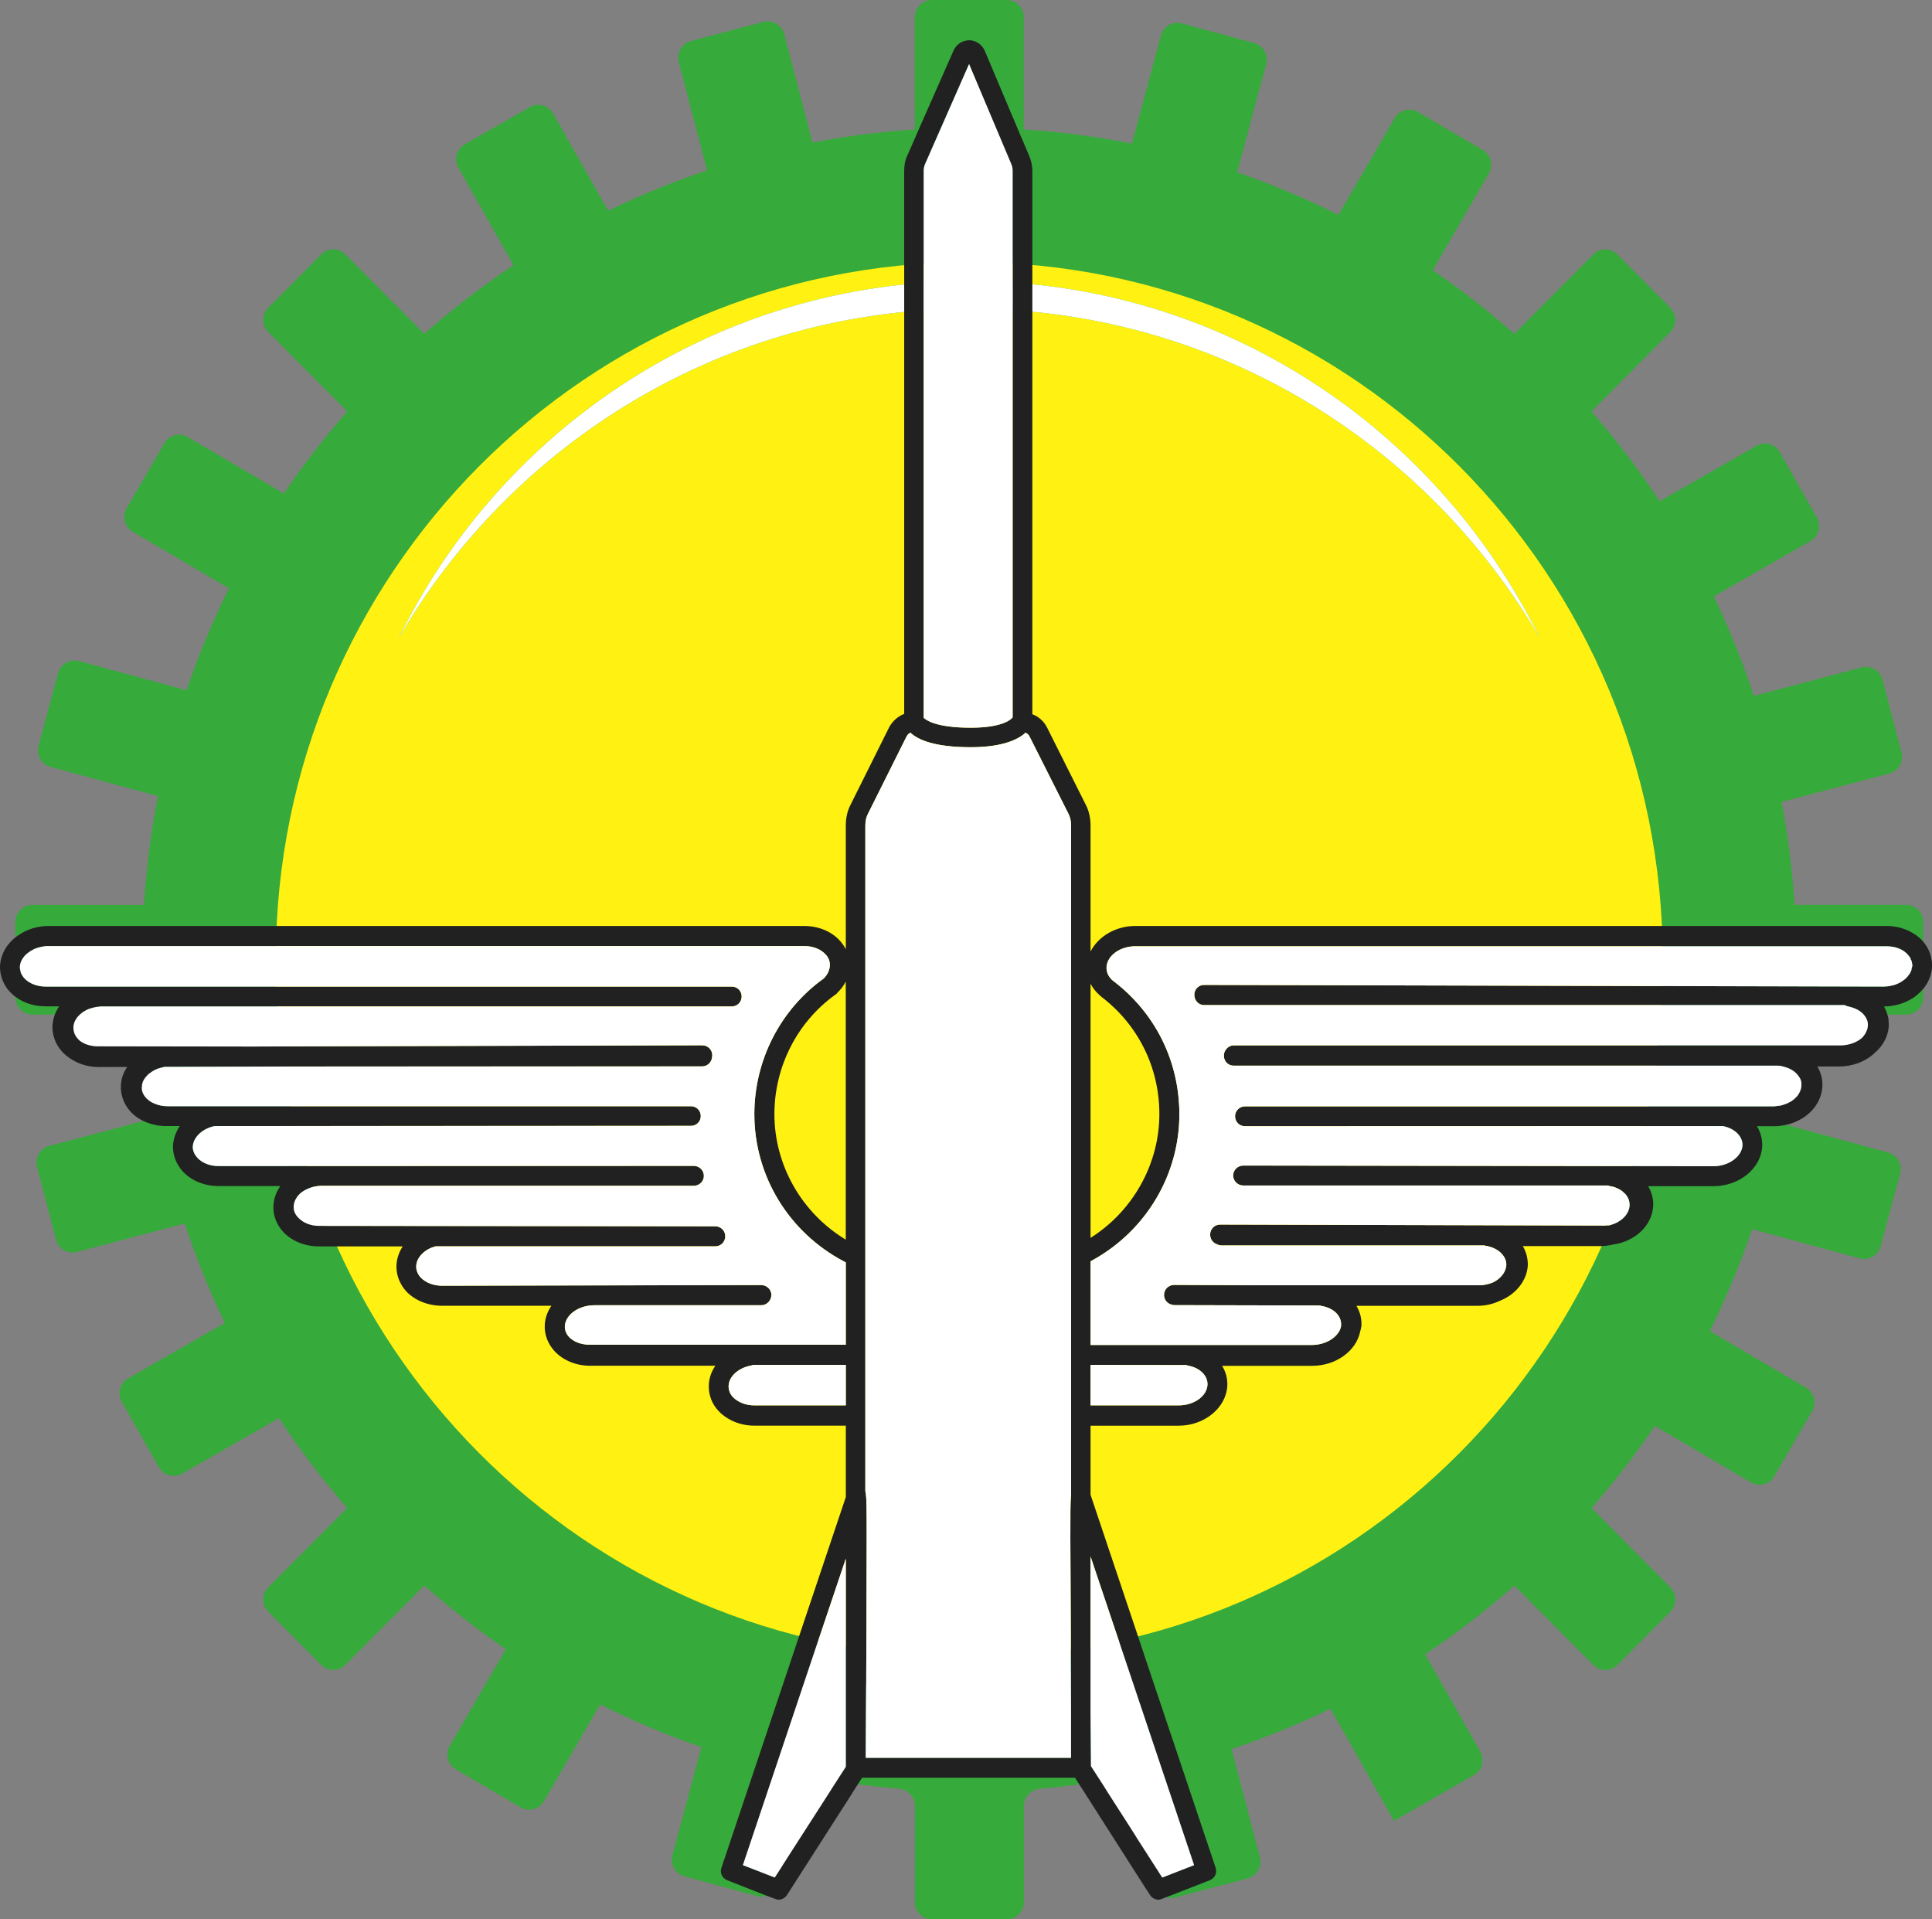 <svg width="151" height="150" viewBox="0 0 151 150" fill="none" xmlns="http://www.w3.org/2000/svg">
<rect x="0" y="0" width="151" height="150" fill="#808080" stroke="none"/>
<g clip-path="url(#clip0_4187_3935)">
<path d="M150.313 77.939V72.061C150.313 71.318 149.714 70.715 148.975 70.715H140.26C140.082 67.985 139.742 65.303 139.24 62.675L147.659 60.453C148.375 60.264 148.803 59.529 148.615 58.808L147.131 53.123C146.943 52.403 146.213 51.974 145.497 52.162L137.08 54.385C136.194 51.713 135.152 49.115 133.942 46.612L141.495 42.285C142.136 41.918 142.361 41.096 141.996 40.45L139.105 35.341C138.739 34.695 137.922 34.469 137.28 34.837L129.715 39.171C128.096 36.707 126.311 34.368 124.383 32.155L130.548 25.953C131.071 25.427 131.071 24.575 130.548 24.048L126.415 19.891C125.891 19.364 125.044 19.364 124.521 19.891L118.356 26.092C116.334 24.309 114.211 22.638 111.976 21.118L116.361 13.563C116.734 12.919 116.519 12.095 115.88 11.72L110.833 8.755C110.194 8.38 109.374 8.596 109.001 9.239L104.612 16.799C102.064 15.517 99.42 14.405 96.692 13.466L98.96 5.014C99.153 4.297 98.731 3.556 98.017 3.363L92.376 1.83C91.662 1.637 90.927 2.061 90.734 2.779L88.468 11.223C85.71 10.669 82.888 10.302 80.017 10.116V1.349C80.017 0.606 79.417 0.002 78.678 0.002H72.835C72.097 0.002 71.496 0.606 71.496 1.349V10.116C68.783 10.294 66.117 10.637 63.505 11.141L61.295 2.672C61.107 1.952 60.377 1.522 59.661 1.711L54.009 3.204C53.293 3.393 52.866 4.128 53.054 4.848L55.264 13.314C52.607 14.206 50.025 15.254 47.533 16.471L43.233 8.874C42.867 8.228 42.05 8.002 41.408 8.37L36.33 11.278C35.688 11.645 35.463 12.467 35.828 13.113L40.137 20.723C37.688 22.352 35.362 24.148 33.162 26.087L26.997 19.886C26.474 19.359 25.627 19.359 25.104 19.886L20.971 24.046C20.447 24.572 20.447 25.424 20.971 25.951L27.136 32.152C25.363 34.186 23.701 36.322 22.188 38.57L14.677 34.159C14.038 33.784 13.218 34 12.845 34.643L9.898 39.72C9.525 40.363 9.74 41.188 10.379 41.562L17.894 45.978C16.62 48.541 15.514 51.201 14.581 53.946L6.179 51.663C5.466 51.469 4.73 51.894 4.538 52.612L3.014 58.287C2.822 59.005 3.244 59.745 3.957 59.938L12.352 62.218C11.801 64.993 11.436 67.831 11.251 70.72H2.535C1.797 70.72 1.197 71.323 1.197 72.066V77.944C1.197 78.687 1.797 79.29 2.535 79.29H11.251C11.428 82.02 11.769 84.702 12.27 87.33L3.851 89.552C3.135 89.741 2.708 90.476 2.896 91.197L4.38 96.882C4.567 97.602 5.298 98.031 6.014 97.843L14.435 95.617C15.322 98.29 16.364 100.887 17.573 103.391L10.021 107.717C9.379 108.085 9.155 108.907 9.52 109.553L12.411 114.661C12.776 115.307 13.594 115.533 14.236 115.165L21.8 110.832C23.42 113.295 25.205 115.635 27.133 117.848L20.968 124.049C20.445 124.576 20.445 125.428 20.968 125.954L25.101 130.112C25.625 130.638 26.471 130.638 26.995 130.112L33.16 123.91C35.182 125.693 37.305 127.365 39.539 128.885L35.154 136.44C34.782 137.083 34.996 137.908 35.636 138.283L40.682 141.248C41.322 141.623 42.141 141.407 42.514 140.764L46.904 133.204C49.452 134.485 52.096 135.598 54.824 136.537L52.555 144.988C52.363 145.706 52.785 146.446 53.498 146.64L59.14 148.172C59.853 148.366 60.589 147.941 60.782 147.223L62.73 139.971C62.91 139.298 63.571 138.886 64.255 139.008C66.228 139.363 68.235 139.624 70.267 139.795C70.963 139.855 71.504 140.431 71.504 141.134V148.654C71.504 149.396 72.104 150 72.842 150H78.686C79.424 150 80.024 149.396 80.024 148.654V141.134C80.024 140.431 80.565 139.855 81.261 139.795C83.132 139.636 84.979 139.4 86.801 139.085C87.49 138.966 88.154 139.385 88.332 140.066L90.228 147.333C90.416 148.053 91.146 148.483 91.862 148.294L97.514 146.801C98.23 146.612 98.657 145.877 98.469 145.157L96.26 136.691C98.916 135.799 101.499 134.751 103.99 133.534L108.952 142.301L115.193 138.727C115.835 138.36 116.06 137.537 115.695 136.892L111.386 129.282C113.836 127.653 116.161 125.857 118.361 123.918L124.526 130.119C125.049 130.646 125.896 130.646 126.42 130.119L130.552 125.962C131.076 125.435 131.076 124.583 130.552 124.057L124.388 117.855C126.16 115.821 127.822 113.685 129.335 111.438L136.846 115.848C137.485 116.223 138.305 116.007 138.678 115.364L141.625 110.288C141.998 109.645 141.783 108.82 141.144 108.445L133.629 104.029C134.903 101.466 136.009 98.806 136.942 96.062L145.344 98.344C146.057 98.538 146.793 98.113 146.985 97.396L148.509 91.721C148.701 91.003 148.279 90.263 147.566 90.069L139.171 87.789C139.722 85.015 140.085 82.176 140.272 79.288H148.988C149.716 79.285 150.313 78.684 150.313 77.939Z" fill="#36AA3B"/>
<path d="M75.802 20.485C45.869 20.46 21.583 44.841 21.558 74.949C21.533 105.06 45.778 129.491 75.711 129.516C105.644 129.54 129.93 105.152 129.955 75.041C129.98 44.933 105.735 20.509 75.802 20.485ZM75.8 24.128C56.75 24.11 40.107 34.469 31.145 49.902C39.25 33.342 56.207 21.957 75.802 21.975C95.356 21.992 112.255 33.362 120.361 49.882C111.406 34.484 94.808 24.143 75.8 24.128Z" fill="#FFF212"/>
<path d="M120.361 49.883C111.406 34.484 94.808 24.143 75.8 24.128C56.75 24.11 40.107 34.469 31.145 49.902C39.25 33.342 56.207 21.957 75.802 21.975C95.356 21.992 112.256 33.362 120.361 49.883Z" fill="white"/>
<path d="M150.432 73.745C150.37 73.658 150.294 73.561 150.225 73.491C150.163 73.422 150.094 73.36 150.025 73.3L149.956 73.238C149.825 73.124 149.662 73.012 149.486 72.915C148.889 72.557 148.188 72.366 147.442 72.366H88.725C87.191 72.366 85.831 73.193 85.234 74.363V64.506C85.234 63.939 85.112 63.363 84.853 62.876L81.822 56.829C81.579 56.36 81.162 55.992 80.686 55.818V13.349C80.686 12.957 80.599 12.574 80.451 12.207L80.209 11.64L80.027 11.206L79.74 10.543L79.316 9.539L76.96 3.954C76.743 3.475 76.266 3.144 75.738 3.144C75.2 3.172 74.741 3.457 74.526 3.954L71.684 10.394L71.156 11.613L70.904 12.172C70.731 12.547 70.669 12.957 70.669 13.367V55.791C70.158 55.992 69.761 56.357 69.499 56.829L66.485 62.876C66.225 63.366 66.105 63.939 66.105 64.506V74.179C65.974 73.936 65.818 73.7 65.618 73.491C64.959 72.776 63.947 72.366 62.846 72.366H3.797C2.982 72.366 2.177 72.602 1.528 73.029C1.355 73.134 1.2 73.255 1.059 73.377C0.894 73.526 0.731 73.7 0.583 73.891C0.237 74.37 0.037 74.912 0.002 75.468C-0.025 76.114 0.185 76.767 0.6 77.316L0.783 77.525C0.869 77.621 0.973 77.708 1.059 77.785C1.207 77.907 1.37 78.021 1.528 78.116C2.118 78.463 2.819 78.647 3.565 78.647H4.622C4.432 78.925 4.283 79.241 4.197 79.561C4.162 79.71 4.135 79.874 4.118 79.988C4.101 80.068 4.101 80.12 4.101 80.137C4.091 80.269 4.101 80.391 4.111 80.53C4.172 81.148 4.432 81.732 4.881 82.221C5.071 82.412 5.278 82.586 5.471 82.71C6.113 83.155 6.891 83.391 7.732 83.391L9.942 83.383C9.631 83.835 9.466 84.332 9.448 84.839C9.414 85.596 9.69 86.329 10.229 86.905C10.601 87.297 11.095 87.603 11.648 87.784C11.804 87.846 11.959 87.881 12.134 87.916C12.3 87.96 12.463 87.978 12.604 87.985C12.742 88.003 12.873 88.003 13.011 88.003H14.05C13.739 88.465 13.557 88.979 13.522 89.503C13.487 90.253 13.764 90.986 14.31 91.576C14.976 92.282 15.991 92.692 17.082 92.692H21.909C21.581 93.154 21.398 93.685 21.371 94.227C21.326 94.967 21.613 95.717 22.151 96.293C22.835 97.008 23.849 97.408 24.923 97.408H31.473C31.187 97.853 31.014 98.349 30.987 98.873C30.952 99.606 31.229 100.356 31.767 100.94C32.451 101.645 33.466 102.047 34.547 102.047H43.097C42.786 102.499 42.603 103.023 42.578 103.537C42.534 104.287 42.813 105.02 43.349 105.604C44.025 106.326 45.037 106.736 46.129 106.736H55.91C55.599 107.188 55.424 107.695 55.399 108.226C55.365 109.001 55.641 109.734 56.18 110.293C56.873 111.008 57.886 111.418 58.959 111.418H66.107V116.996L62.399 128.038L62.26 128.448L62.13 128.847L56.387 145.972C56.249 146.354 56.439 146.781 56.819 146.938L59.834 148.122L60.283 148.289L60.569 148.393C60.611 148.41 60.666 148.428 60.708 148.445C60.769 148.455 60.821 148.463 60.856 148.463C61.115 148.463 61.349 148.331 61.498 148.115L66.47 140.359L66.712 139.966L66.971 139.567L67.379 138.931H84.021L84.384 139.507L84.643 139.899L84.895 140.299L89.297 147.194L89.895 148.117C89.974 148.232 90.078 148.326 90.198 148.378C90.312 148.44 90.423 148.465 90.527 148.465C90.64 148.465 90.727 148.438 90.821 148.396L90.942 148.351L94.564 146.94C94.954 146.784 95.144 146.357 95.013 145.974L89.236 128.763L89.105 128.353L88.966 127.943L85.234 116.815V111.42H92.129C94.139 111.42 95.837 110.017 95.924 108.301C95.951 107.752 95.81 107.211 95.516 106.741H102.577C104.404 106.741 106.017 105.574 106.31 104.049C106.345 103.945 106.362 103.858 106.38 103.761L106.407 103.612C106.434 103.063 106.303 102.539 106.017 102.052H115.468C116.075 102.052 116.68 101.921 117.201 101.67C118.475 101.173 119.341 100.083 119.41 98.891C119.42 98.359 119.289 97.845 119.02 97.383H125.215C125.388 97.373 125.56 97.366 125.691 97.331C125.812 97.321 125.933 97.296 126.047 97.269C127.805 97.033 129.13 95.761 129.209 94.244C129.234 93.695 129.088 93.154 128.812 92.702H133.932C135.942 92.702 137.641 91.308 137.727 89.6C137.754 89.033 137.606 88.492 137.32 88.013H138.818C138.984 88.003 139.139 87.995 139.278 87.968C141.035 87.715 142.361 86.433 142.43 84.908C142.465 84.367 142.317 83.818 142.04 83.349H143.729C144.796 83.349 145.808 82.966 146.502 82.303C147.057 81.841 147.437 81.223 147.568 80.577C147.603 80.438 147.613 80.316 147.62 80.177V80.08C147.62 79.924 147.61 79.775 147.593 79.601C147.531 79.278 147.41 78.955 147.247 78.659C148.062 78.65 148.859 78.416 149.491 78.006C149.664 77.902 149.82 77.78 149.96 77.641C150.133 77.492 150.281 77.328 150.437 77.127C150.783 76.648 150.975 76.106 151 75.567C151.03 74.902 150.822 74.259 150.432 73.745ZM66.105 138.076L65.055 139.706L64.813 140.088L61.833 144.725L61.07 145.919V145.929L60.552 146.732L58.066 145.763L63.757 128.795L63.895 128.385L66.105 121.814V138.076ZM66.105 109.831H58.957C58.308 109.831 57.693 109.595 57.303 109.202C57.051 108.942 56.93 108.626 56.947 108.288C56.982 107.548 57.745 106.878 58.74 106.711C58.784 106.701 58.826 106.684 58.871 106.667H66.105V109.831ZM66.105 105.09H46.092C45.415 105.09 44.828 104.864 44.462 104.471C44.237 104.218 44.124 103.912 44.151 103.609C44.213 102.73 45.252 102.005 46.455 102.005H59.503C59.927 102.005 60.29 101.64 60.29 101.195C60.29 100.778 59.927 100.428 59.493 100.428L34.542 100.48C33.893 100.48 33.278 100.244 32.895 99.852C32.644 99.581 32.515 99.258 32.532 98.928C32.56 98.247 33.226 97.604 34.048 97.403H55.906C56.338 97.403 56.686 97.055 56.686 96.611C56.686 96.184 56.34 95.836 55.906 95.836L24.951 95.801C24.284 95.801 23.686 95.565 23.304 95.148C23.052 94.895 22.931 94.582 22.958 94.251C22.975 93.876 23.193 93.484 23.548 93.196C23.765 93.039 23.997 92.908 24.259 92.821C24.373 92.776 24.494 92.751 24.632 92.724C24.788 92.689 24.96 92.672 25.16 92.672H54.217C54.659 92.672 55.014 92.324 55.014 91.897C55.014 91.462 54.659 91.112 54.217 91.112L17.077 91.129C16.418 91.129 15.813 90.894 15.44 90.494C15.181 90.206 15.05 89.9 15.068 89.597C15.11 88.847 15.865 88.177 16.783 88.003L54.009 87.985C54.434 87.985 54.772 87.645 54.772 87.228C54.772 86.793 54.434 86.453 54.009 86.453H13.085C12.747 86.453 12.426 86.391 12.139 86.269C11.984 86.217 11.853 86.147 11.749 86.078C11.628 85.991 11.525 85.912 11.438 85.825C11.256 85.623 11.048 85.318 11.093 84.945C11.093 84.814 11.11 84.727 11.154 84.58C11.154 84.57 11.164 84.536 11.206 84.459C11.258 84.372 11.31 84.267 11.372 84.198L11.441 84.118L11.51 84.049C11.589 83.952 11.675 83.882 11.813 83.796C11.841 83.778 11.865 83.751 11.944 83.709C12.006 83.664 12.083 83.622 12.196 83.577C12.283 83.532 12.369 83.498 12.49 83.473C12.525 83.463 12.559 83.445 12.655 83.428C12.734 83.401 12.821 83.383 12.863 83.376L22.02 83.349L54.881 83.339C55.278 83.339 55.627 83.026 55.661 82.588L55.671 82.474C55.671 82.04 55.325 81.689 54.883 81.689L22.343 81.776L19.796 81.786L7.666 81.769C7.179 81.769 6.713 81.647 6.35 81.411C6.263 81.359 6.184 81.29 6.091 81.185C5.891 80.967 5.77 80.723 5.752 80.428C5.743 80.4 5.735 80.358 5.743 80.254C5.743 80.209 5.752 80.157 5.76 80.115C5.767 80.08 5.777 80.035 5.794 79.966C5.812 79.914 5.819 79.886 5.829 79.862L5.873 79.775C5.918 79.695 5.96 79.608 6.021 79.531C6.066 79.469 6.118 79.409 6.187 79.347C6.249 79.285 6.318 79.216 6.412 79.146C6.473 79.094 6.55 79.049 6.663 78.99C6.742 78.938 6.829 78.893 6.905 78.868C7.002 78.833 7.105 78.789 7.234 78.764C7.33 78.737 7.424 78.712 7.555 78.694C7.599 78.677 7.641 78.677 7.72 78.677L7.824 78.659C7.876 78.659 7.92 78.652 7.972 78.652H57.197C57.629 78.652 57.967 78.312 57.967 77.877C57.967 77.443 57.629 77.102 57.197 77.102H3.562C2.913 77.102 2.298 76.866 1.916 76.466C1.854 76.404 1.802 76.335 1.76 76.258C1.698 76.178 1.674 76.126 1.639 76.032C1.622 76.005 1.612 75.97 1.605 75.945L1.615 75.935L1.57 75.749C1.553 75.697 1.553 75.652 1.553 75.575C1.553 75.505 1.563 75.443 1.58 75.349C1.59 75.314 1.597 75.287 1.624 75.21C1.642 75.148 1.676 75.078 1.711 75.009L1.79 74.887C1.911 74.696 2.076 74.529 2.328 74.373C2.353 74.346 2.38 74.328 2.449 74.293C2.511 74.259 2.57 74.224 2.666 74.172C2.735 74.137 2.822 74.11 2.96 74.067C2.995 74.05 3.022 74.04 3.098 74.033C3.177 74.005 3.264 73.988 3.367 73.971C3.481 73.943 3.619 73.936 3.8 73.936H62.848C63.525 73.936 64.112 74.162 64.502 74.564C64.754 74.825 64.875 75.13 64.858 75.461C64.84 75.843 64.65 76.218 64.354 76.489C60.977 78.92 58.957 82.877 58.957 87.069C58.957 91.897 61.643 96.308 65.956 98.58L66.105 98.66V105.09ZM66.105 96.881C62.656 94.798 60.525 91.06 60.525 87.069C60.525 83.383 62.292 79.896 65.263 77.753L65.401 77.656V77.629C65.695 77.358 65.929 77.053 66.102 76.715V96.881H66.105ZM72.193 13.367C72.193 13.175 72.227 12.974 72.306 12.808L75.738 5.007L79.029 12.808C79.108 12.974 79.143 13.155 79.143 13.349V56.069C78.96 56.288 78.234 56.871 75.869 56.871C73.124 56.871 72.361 56.26 72.195 56.096V13.367H72.193ZM83.708 116.857C83.656 117.388 83.656 118.339 83.656 120.195C83.673 122.216 83.673 124.874 83.69 127.558V129.466C83.7 130.983 83.708 132.446 83.708 133.735V137.378H67.662C67.662 136.847 67.662 136.072 67.672 135.131C67.672 134.599 67.682 133.988 67.682 133.335C67.682 132.891 67.692 132.439 67.692 131.959C67.702 131.567 67.702 131.175 67.702 130.765C67.702 130.355 67.709 129.945 67.709 129.528V129.093C67.709 128.587 67.719 128.073 67.719 127.558C67.719 124.874 67.737 122.216 67.737 120.195C67.737 117.878 67.737 116.944 67.633 116.534V64.506C67.633 64.165 67.702 63.843 67.85 63.574L70.865 57.534C70.944 57.403 71.037 57.308 71.158 57.264C71.756 57.822 73.047 58.396 75.871 58.396C78.368 58.396 79.587 57.785 80.15 57.264C80.271 57.308 80.385 57.403 80.454 57.534L83.495 63.574C83.644 63.845 83.713 64.168 83.713 64.506V116.857H83.708ZM87.468 128.299L87.606 128.716L93.324 145.763L90.838 146.732L88.776 143.515V143.505L88.048 142.363L86.549 140.028L86.308 139.636L85.268 138.024C85.251 136.683 85.251 135.235 85.234 133.738V121.64L87.468 128.299ZM85.234 76.881C85.399 77.194 85.624 77.492 85.917 77.753L86.048 77.875C88.949 80.07 90.613 83.418 90.613 87.069C90.613 90.956 88.552 94.651 85.234 96.742V76.881ZM92.129 109.831H85.234V106.669L92.702 106.679L92.84 106.724C93.759 106.88 94.408 107.509 94.373 108.224C94.329 109.108 93.324 109.831 92.129 109.831ZM149.437 75.582L149.393 75.749L149.403 75.766C149.403 75.784 149.393 75.801 149.385 75.828C149.375 75.846 149.368 75.89 149.333 75.95C149.299 76.037 149.247 76.124 149.161 76.221C149.143 76.248 149.109 76.3 149.04 76.37C148.961 76.466 148.857 76.553 148.701 76.658C148.65 76.692 148.605 76.727 148.553 76.755C148.45 76.817 148.336 76.869 148.19 76.928C148.129 76.956 148.069 76.973 147.966 76.998L147.766 77.043C147.669 77.07 147.566 77.078 147.489 77.087L147.213 77.105L94.107 76.973C93.682 76.973 93.344 77.313 93.344 77.748C93.344 78.193 93.682 78.55 94.107 78.55H144.173C144.27 78.602 144.356 78.637 144.46 78.654L144.625 78.699C144.677 78.717 144.739 78.727 144.798 78.751C144.912 78.786 145.015 78.831 145.136 78.891C145.198 78.918 145.25 78.953 145.319 78.995C145.415 79.057 145.502 79.126 145.571 79.196C145.702 79.328 145.805 79.467 145.874 79.606C145.953 79.772 145.988 79.919 145.988 80.075V80.145C145.978 80.242 145.961 80.336 145.944 80.415C145.865 80.676 145.709 80.939 145.502 81.131C145.077 81.488 144.47 81.697 143.83 81.697H96.435C96.21 81.697 95.993 81.801 95.837 81.993C95.707 82.149 95.655 82.315 95.655 82.516C95.655 82.944 95.993 83.284 96.418 83.284H138.875C138.954 83.284 139.048 83.284 139.127 83.291L139.465 83.378C139.562 83.413 139.655 83.44 139.752 83.475L139.813 83.502C139.882 83.537 139.961 83.565 140.073 83.634C140.124 83.669 140.169 83.696 140.238 83.748C140.29 83.793 140.342 83.835 140.403 83.897C140.421 83.907 140.448 83.95 140.473 83.977C140.514 84.029 140.559 84.091 140.603 84.143C140.752 84.352 140.821 84.588 140.793 84.841C140.784 85.06 140.714 85.268 140.594 85.469C140.549 85.539 140.515 85.601 140.455 85.671C140.428 85.698 140.411 85.715 140.369 85.757C140.334 85.792 140.3 85.827 140.248 85.879C140.161 85.949 140.065 86.018 140.006 86.063L139.919 86.108C139.86 86.142 139.806 86.17 139.754 86.195C139.668 86.239 139.571 86.274 139.495 86.299L139.236 86.386C139.157 86.403 139.08 86.413 138.984 86.431L138.976 86.421L138.873 86.438C138.776 86.455 138.673 86.465 138.579 86.465H97.299C96.874 86.465 96.529 86.813 96.529 87.24C96.529 87.675 96.867 88.015 97.299 88.015L134.656 88.005C135.574 88.179 136.216 88.815 136.189 89.513C136.137 90.392 135.105 91.142 133.937 91.142L97.178 91.09C96.736 91.09 96.381 91.438 96.381 91.865C96.381 92.299 96.736 92.649 97.178 92.649H125.689C125.723 92.659 125.768 92.677 125.837 92.702C125.906 92.712 125.975 92.729 126.106 92.754C126.141 92.764 126.185 92.781 126.296 92.823L126.469 92.903C126.531 92.93 126.573 92.955 126.634 92.99C126.694 93.025 126.748 93.059 126.817 93.121C126.859 93.156 126.903 93.191 126.948 93.236L127.052 93.332C127.094 93.385 127.131 93.437 127.165 93.489L127.217 93.576C127.261 93.655 127.303 93.75 127.331 93.871C127.34 93.899 127.348 93.933 127.348 93.976C127.358 94.02 127.365 94.073 127.365 94.125V94.194C127.338 94.927 126.647 95.57 125.753 95.764H125.588C125.543 95.764 125.501 95.771 125.405 95.781L95.361 95.702C94.929 95.702 94.581 96.049 94.581 96.487C94.581 96.834 94.798 97.14 95.109 97.237C95.24 97.306 95.361 97.334 95.482 97.334H116.03C116.075 97.361 116.127 97.368 116.169 97.368C117.112 97.542 117.754 98.17 117.729 98.876C117.695 99.425 117.28 99.949 116.645 100.244C116.29 100.376 115.944 100.445 115.606 100.445H98.114L91.764 100.418C91.332 100.418 90.976 100.766 90.976 101.203C90.976 101.578 91.235 101.891 91.608 101.97C91.687 101.998 91.756 101.998 91.825 101.998L102.898 102.025C102.995 102.025 103.106 102.025 103.185 102.035L103.281 102.062C104.217 102.211 104.866 102.837 104.814 103.57C104.814 103.632 104.814 103.667 104.804 103.691C104.622 104.494 103.617 105.112 102.536 105.112H85.236V98.575L85.391 98.488C89.576 96.179 92.176 91.805 92.176 87.089C92.176 82.931 90.287 79.131 86.969 76.63C86.641 76.352 86.466 75.985 86.483 75.575C86.535 74.686 87.54 73.953 88.727 73.953H147.447C148.124 73.953 148.721 74.179 149.077 74.572C149.146 74.651 149.207 74.728 149.259 74.79C149.286 74.842 149.311 74.887 149.338 74.929V74.999L149.38 75.043C149.39 75.071 149.398 75.096 149.407 75.123L149.452 75.332C149.462 75.376 149.462 75.446 149.462 75.515C149.454 75.52 149.454 75.538 149.437 75.582Z" fill="#212121"/>
<path d="M149.437 75.582L149.393 75.749L149.402 75.766C149.402 75.784 149.393 75.801 149.385 75.828C149.375 75.846 149.368 75.89 149.333 75.95C149.299 76.037 149.247 76.124 149.16 76.221C149.143 76.248 149.109 76.3 149.039 76.37C148.96 76.467 148.857 76.553 148.701 76.658C148.649 76.693 148.605 76.727 148.553 76.755C148.449 76.817 148.336 76.869 148.19 76.928C148.128 76.956 148.069 76.973 147.965 76.998L147.766 77.043C147.669 77.07 147.566 77.078 147.489 77.088L147.212 77.105L94.107 76.973C93.682 76.973 93.344 77.314 93.344 77.748C93.344 78.193 93.682 78.55 94.107 78.55H144.173C144.27 78.602 144.356 78.637 144.46 78.655L144.625 78.699C144.677 78.717 144.739 78.727 144.798 78.751C144.911 78.786 145.015 78.831 145.136 78.891C145.198 78.918 145.25 78.953 145.319 78.995C145.415 79.057 145.502 79.126 145.571 79.196C145.702 79.328 145.805 79.467 145.874 79.606C145.953 79.772 145.988 79.919 145.988 80.075V80.145C145.978 80.242 145.961 80.336 145.943 80.415C145.864 80.676 145.709 80.939 145.502 81.131C145.077 81.488 144.47 81.697 143.83 81.697H96.435C96.21 81.697 95.993 81.801 95.837 81.993C95.706 82.149 95.655 82.315 95.655 82.516C95.655 82.944 95.993 83.284 96.418 83.284H138.875C138.954 83.284 139.048 83.284 139.127 83.291L139.465 83.378C139.561 83.413 139.655 83.44 139.751 83.475L139.813 83.502C139.882 83.537 139.961 83.565 140.072 83.634C140.124 83.669 140.169 83.696 140.238 83.748C140.29 83.793 140.342 83.835 140.403 83.897C140.421 83.907 140.448 83.95 140.472 83.977C140.514 84.029 140.559 84.091 140.603 84.143C140.751 84.352 140.821 84.588 140.793 84.841C140.783 85.06 140.714 85.268 140.593 85.469C140.549 85.539 140.514 85.601 140.455 85.671C140.428 85.698 140.411 85.715 140.369 85.758C140.334 85.792 140.3 85.827 140.248 85.879C140.161 85.949 140.065 86.018 140.006 86.063L139.919 86.108C139.86 86.142 139.806 86.17 139.754 86.195C139.668 86.239 139.571 86.274 139.495 86.299L139.235 86.386C139.156 86.403 139.08 86.413 138.984 86.431L138.976 86.421L138.873 86.438C138.776 86.456 138.673 86.465 138.579 86.465H97.299C96.874 86.465 96.529 86.813 96.529 87.24C96.529 87.675 96.867 88.015 97.299 88.015L134.656 88.005C135.574 88.179 136.216 88.815 136.189 89.513C136.137 90.392 135.105 91.142 133.937 91.142L97.178 91.09C96.736 91.09 96.38 91.438 96.38 91.865C96.38 92.299 96.736 92.65 97.178 92.65H125.689C125.723 92.659 125.768 92.677 125.837 92.702C125.906 92.712 125.975 92.729 126.106 92.754C126.14 92.764 126.185 92.781 126.296 92.823L126.469 92.903C126.531 92.93 126.573 92.955 126.634 92.99C126.693 93.025 126.748 93.059 126.817 93.121C126.859 93.156 126.903 93.191 126.948 93.236L127.051 93.332C127.093 93.385 127.13 93.437 127.165 93.489L127.217 93.576C127.261 93.655 127.303 93.75 127.33 93.871C127.34 93.899 127.348 93.933 127.348 93.976C127.358 94.02 127.365 94.073 127.365 94.125V94.194C127.338 94.927 126.647 95.57 125.753 95.764H125.587C125.543 95.764 125.501 95.771 125.405 95.781L95.361 95.702C94.929 95.702 94.581 96.049 94.581 96.487C94.581 96.834 94.798 97.14 95.109 97.237C95.24 97.306 95.361 97.334 95.482 97.334H116.03C116.075 97.361 116.127 97.368 116.169 97.368C117.112 97.542 117.754 98.171 117.729 98.876C117.694 99.425 117.28 99.949 116.645 100.244C116.29 100.376 115.944 100.445 115.606 100.445H98.114L91.764 100.418C91.332 100.418 90.976 100.766 90.976 101.203C90.976 101.578 91.235 101.891 91.608 101.97C91.687 101.998 91.756 101.998 91.825 101.998L102.898 102.025C102.995 102.025 103.106 102.025 103.185 102.035L103.281 102.062C104.217 102.211 104.866 102.837 104.814 103.57C104.814 103.632 104.814 103.667 104.804 103.691C104.622 104.494 103.617 105.112 102.535 105.112H85.236V98.575L85.391 98.488C89.576 96.179 92.176 91.805 92.176 87.089C92.176 82.931 90.287 79.131 86.969 76.63C86.641 76.352 86.465 75.985 86.483 75.575C86.534 74.686 87.539 73.953 88.727 73.953H147.447C148.123 73.953 148.721 74.179 149.076 74.572C149.146 74.651 149.207 74.728 149.259 74.79C149.286 74.842 149.311 74.887 149.338 74.929V74.999L149.38 75.043C149.39 75.071 149.397 75.096 149.407 75.123L149.452 75.332C149.462 75.376 149.462 75.446 149.462 75.515C149.454 75.52 149.454 75.538 149.437 75.582Z" fill="white"/>
<path d="M94.373 108.219C94.329 109.108 93.324 109.831 92.129 109.831H85.233V106.669L92.702 106.679L92.84 106.724C93.756 106.878 94.408 107.504 94.373 108.219Z" fill="white"/>
<path d="M66.105 106.669V109.833H58.957C58.308 109.833 57.693 109.597 57.303 109.205C57.051 108.944 56.93 108.629 56.947 108.291C56.982 107.551 57.745 106.88 58.74 106.714C58.784 106.704 58.826 106.687 58.871 106.669H66.105Z" fill="white"/>
<path d="M66.104 98.66V105.092H46.092C45.415 105.092 44.828 104.866 44.462 104.474C44.237 104.22 44.124 103.915 44.151 103.612C44.213 102.733 45.252 102.008 46.455 102.008H59.503C59.927 102.008 60.29 101.642 60.29 101.198C60.29 100.781 59.927 100.43 59.493 100.43L34.542 100.483C33.893 100.483 33.278 100.247 32.895 99.854C32.644 99.584 32.515 99.261 32.532 98.93C32.56 98.25 33.226 97.607 34.048 97.406H55.905C56.337 97.406 56.686 97.058 56.686 96.613C56.686 96.186 56.34 95.838 55.905 95.838L24.95 95.804C24.284 95.804 23.686 95.568 23.304 95.15C23.052 94.897 22.931 94.584 22.958 94.254C22.975 93.879 23.193 93.486 23.548 93.198C23.765 93.042 23.997 92.91 24.259 92.823C24.373 92.779 24.494 92.754 24.632 92.727C24.788 92.692 24.96 92.674 25.16 92.674H54.217C54.659 92.674 55.014 92.327 55.014 91.899C55.014 91.465 54.659 91.115 54.217 91.115L17.077 91.132C16.418 91.132 15.813 90.896 15.44 90.496C15.181 90.208 15.05 89.903 15.068 89.6C15.109 88.85 15.865 88.179 16.783 88.005L54.009 87.988C54.434 87.988 54.772 87.648 54.772 87.23C54.772 86.796 54.434 86.455 54.009 86.455H13.085C12.747 86.455 12.426 86.393 12.139 86.272C11.984 86.219 11.853 86.15 11.749 86.08C11.628 85.993 11.525 85.914 11.438 85.827C11.255 85.626 11.048 85.32 11.092 84.948C11.092 84.816 11.11 84.729 11.154 84.583C11.154 84.573 11.164 84.538 11.206 84.461C11.258 84.374 11.31 84.27 11.371 84.2L11.441 84.121L11.51 84.051C11.589 83.954 11.675 83.885 11.813 83.798C11.841 83.781 11.865 83.753 11.944 83.711C12.006 83.666 12.083 83.624 12.196 83.579C12.283 83.535 12.369 83.5 12.49 83.475C12.524 83.465 12.559 83.448 12.655 83.43C12.734 83.403 12.821 83.386 12.863 83.378L22.02 83.351L54.881 83.341C55.278 83.341 55.626 83.028 55.661 82.591L55.671 82.477C55.671 82.042 55.325 81.692 54.883 81.692L22.343 81.779L19.795 81.789L7.666 81.771C7.179 81.771 6.713 81.65 6.35 81.414C6.263 81.362 6.184 81.292 6.091 81.188C5.891 80.969 5.77 80.726 5.752 80.43C5.742 80.403 5.735 80.361 5.742 80.257C5.742 80.212 5.752 80.16 5.76 80.117C5.767 80.083 5.777 80.038 5.794 79.968C5.812 79.916 5.819 79.889 5.829 79.864L5.873 79.777C5.918 79.698 5.96 79.611 6.021 79.534C6.066 79.472 6.118 79.412 6.187 79.35C6.249 79.288 6.318 79.218 6.412 79.149C6.473 79.097 6.55 79.052 6.663 78.992C6.742 78.94 6.829 78.895 6.905 78.871C7.002 78.836 7.105 78.791 7.234 78.766C7.33 78.739 7.424 78.714 7.555 78.697C7.599 78.679 7.641 78.679 7.72 78.679L7.824 78.662C7.876 78.662 7.92 78.655 7.972 78.655H57.197C57.629 78.655 57.967 78.314 57.967 77.88C57.967 77.445 57.629 77.105 57.197 77.105H3.562C2.913 77.105 2.298 76.869 1.916 76.469C1.854 76.407 1.802 76.337 1.76 76.26C1.698 76.181 1.674 76.129 1.639 76.034C1.622 76.007 1.612 75.972 1.605 75.948L1.614 75.938L1.57 75.749C1.553 75.697 1.553 75.652 1.553 75.575C1.553 75.505 1.563 75.443 1.58 75.349C1.59 75.314 1.597 75.287 1.624 75.21C1.642 75.148 1.676 75.078 1.711 75.009L1.79 74.887C1.911 74.696 2.076 74.529 2.328 74.373C2.353 74.346 2.38 74.328 2.449 74.293C2.511 74.259 2.57 74.224 2.666 74.172C2.735 74.137 2.822 74.11 2.96 74.067C2.995 74.05 3.022 74.04 3.098 74.033C3.177 74.005 3.264 73.988 3.367 73.971C3.481 73.943 3.619 73.936 3.799 73.936H62.848C63.524 73.936 64.112 74.162 64.502 74.564C64.754 74.825 64.875 75.13 64.858 75.461C64.84 75.843 64.65 76.218 64.354 76.489C60.977 78.92 58.957 82.877 58.957 87.069C58.957 91.897 61.643 96.308 65.956 98.58L66.104 98.66Z" fill="white"/>
<path d="M93.324 145.763L90.838 146.732L88.776 143.515V143.505L88.048 142.363L86.549 140.028L86.307 139.636L85.268 138.024C85.251 136.683 85.251 135.235 85.233 133.738V121.64L87.468 128.299L87.606 128.716L93.324 145.763Z" fill="white"/>
<path d="M66.105 121.814V138.076L65.055 139.706L64.813 140.091L61.834 144.725L61.071 145.919V145.929L60.55 146.729L58.063 145.763L63.757 128.795L63.895 128.386L66.105 121.814Z" fill="white"/>
<path d="M83.708 116.857C83.656 117.388 83.656 118.339 83.656 120.195C83.673 122.216 83.673 124.874 83.691 127.558V129.466C83.7 130.983 83.708 132.446 83.708 133.735V137.379H67.662C67.662 136.847 67.662 136.072 67.672 135.131C67.672 134.599 67.682 133.988 67.682 133.335C67.682 132.891 67.692 132.439 67.692 131.959C67.702 131.567 67.702 131.175 67.702 130.765C67.702 130.355 67.709 129.945 67.709 129.528V129.093C67.709 128.587 67.719 128.073 67.719 127.558C67.719 124.874 67.737 122.216 67.737 120.195C67.737 117.878 67.737 116.944 67.633 116.534V64.506C67.633 64.165 67.702 63.843 67.85 63.574L70.865 57.534C70.944 57.403 71.037 57.308 71.158 57.264C71.756 57.822 73.047 58.396 75.871 58.396C78.368 58.396 79.587 57.785 80.15 57.264C80.271 57.308 80.385 57.403 80.454 57.534L83.496 63.574C83.644 63.845 83.713 64.168 83.713 64.506V116.857H83.708Z" fill="white"/>
<path d="M79.143 13.349V56.069C78.96 56.288 78.234 56.871 75.869 56.871C73.124 56.871 72.361 56.26 72.195 56.096V13.367C72.195 13.175 72.23 12.974 72.309 12.808L75.741 5.007L79.032 12.808C79.108 12.974 79.143 13.158 79.143 13.349Z" fill="white"/>
</g>
<defs>
<clipPath id="clip0_4187_3935">
<rect width="151" height="150" fill="white"/>
</clipPath>
</defs>
</svg>
